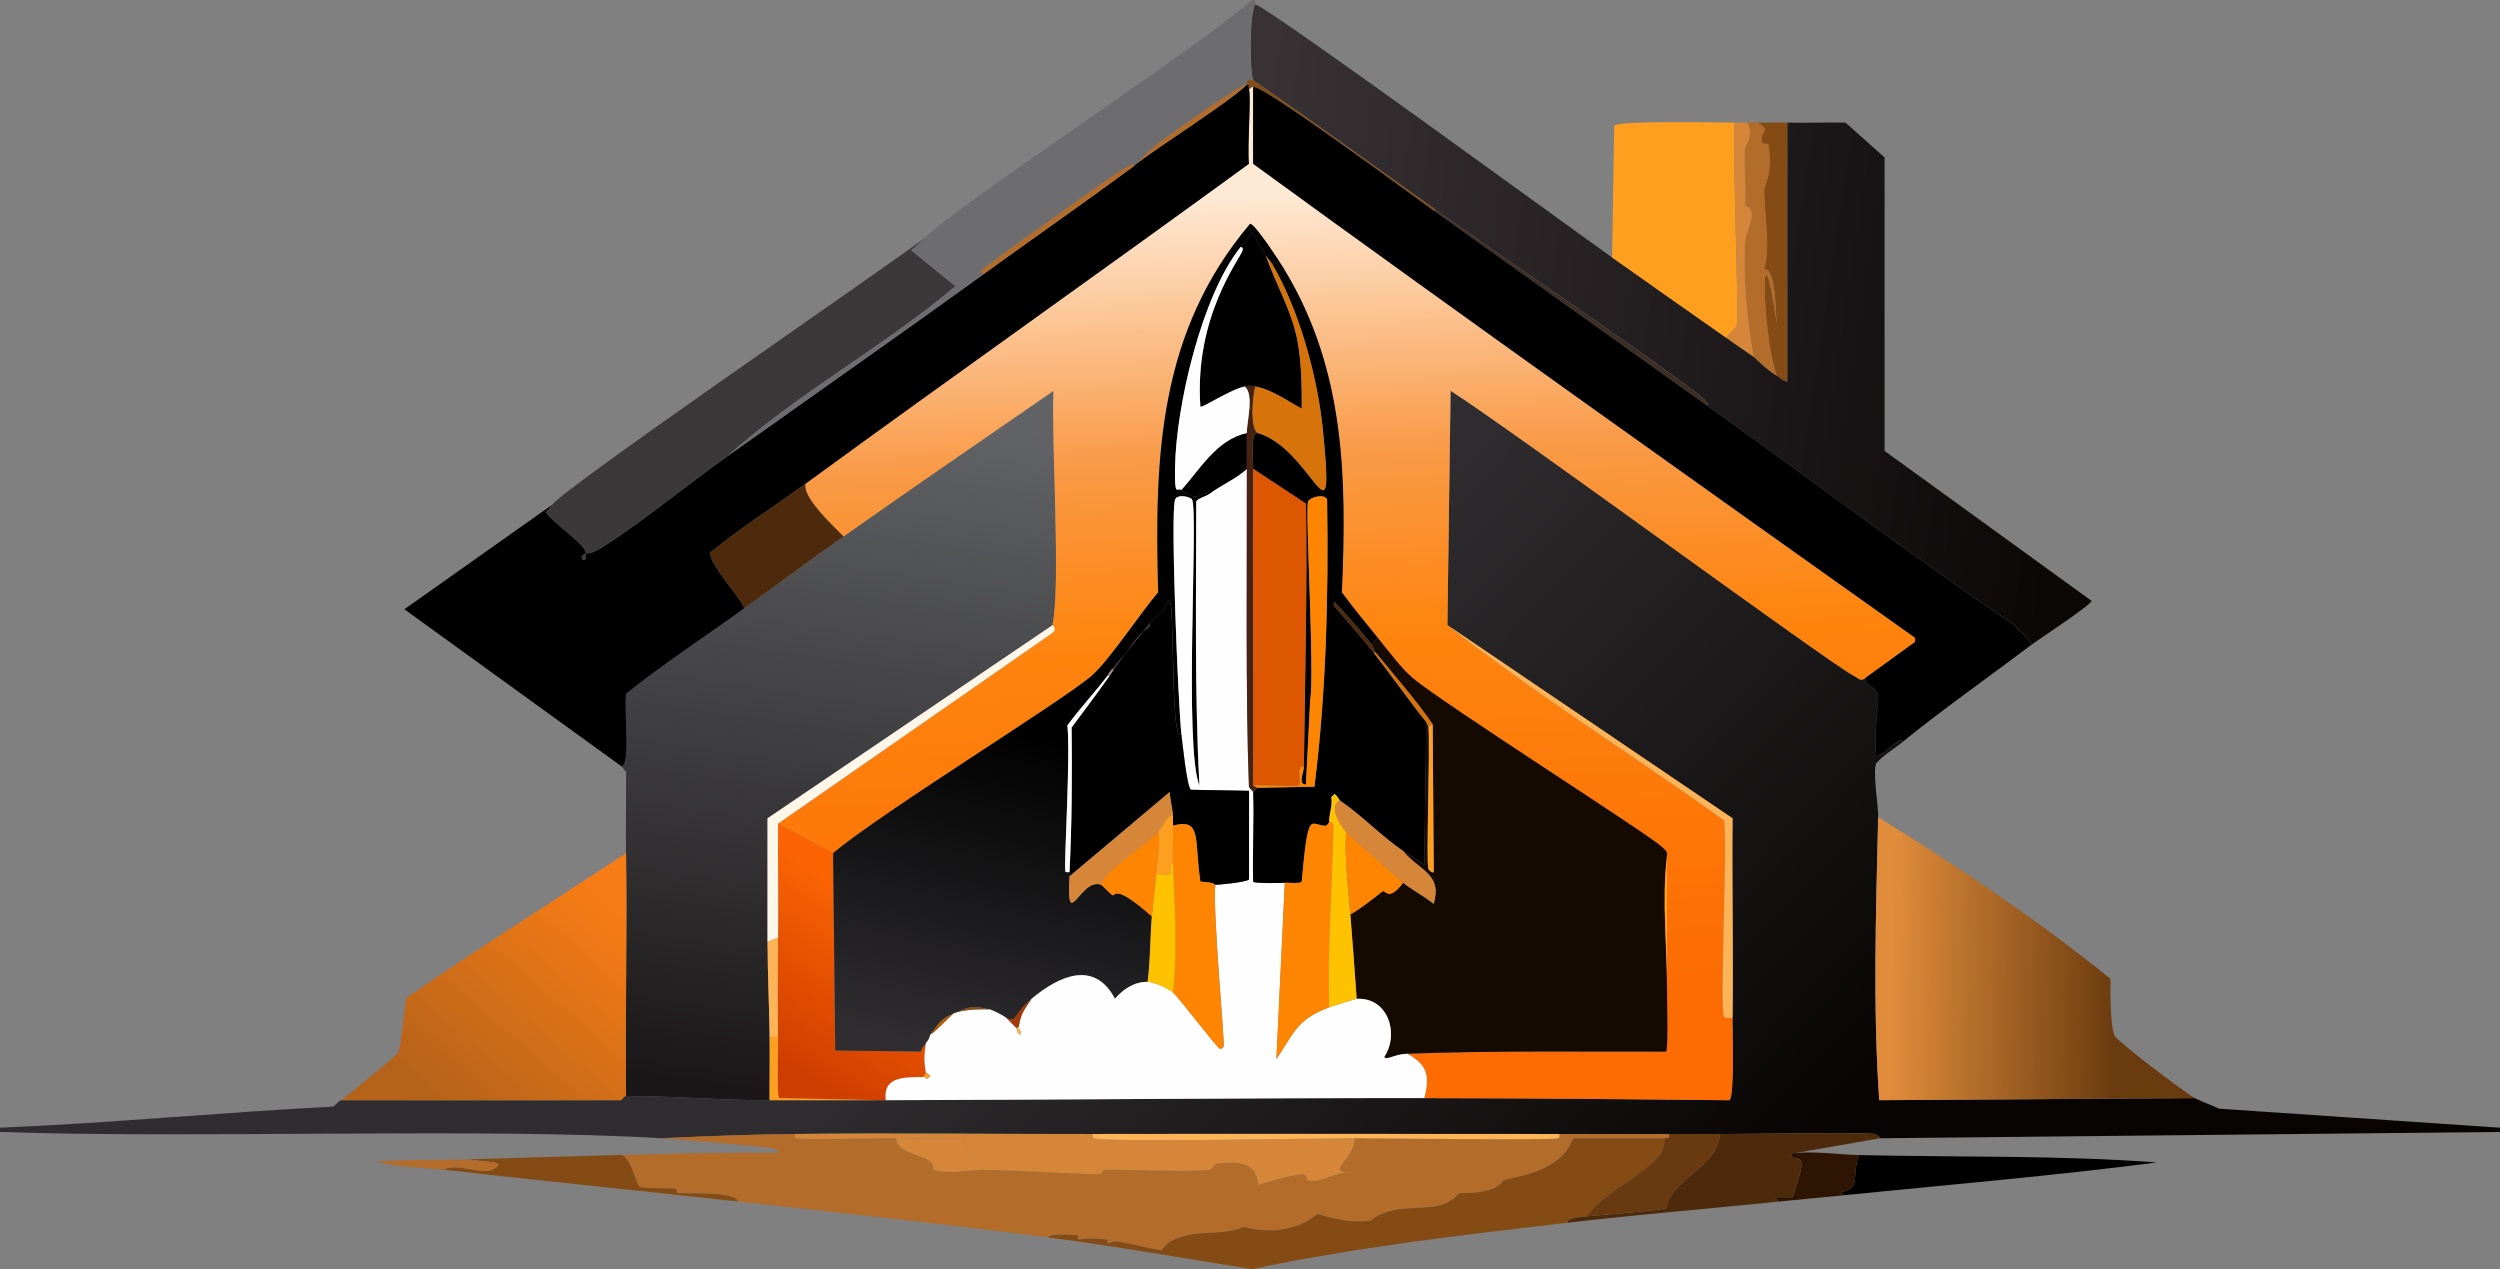 <svg xmlns="http://www.w3.org/2000/svg" xmlns:xlink="http://www.w3.org/1999/xlink" id="Capa_2" viewBox="0 0 548.82 278.61"><rect x="0" y="0" width="548.82" height="278.61" fill="#808080" stroke="none"/><defs><style>      .cls-1 {        fill: #dd5602;      }      .cls-2 {        fill: #a23a09;      }      .cls-3 {        fill: url(#Degradado_sin_nombre_1275);      }      .cls-4 {        fill: #ad5c08;      }      .cls-5 {        fill: #fec200;      }      .cls-6 {        fill: #140a02;      }      .cls-7 {        fill: #b36c29;      }      .cls-8 {        fill: url(#Degradado_sin_nombre_1271);      }      .cls-9 {        fill: #3c2d25;      }      .cls-10 {        fill: #d58639;      }      .cls-11 {        fill: #844b15;      }      .cls-12 {        fill: #693a0f;      }      .cls-13 {        fill: #3b383a;      }      .cls-14 {        fill: #6d6d70;      }      .cls-15 {        fill: url(#Degradado_sin_nombre_1274);      }      .cls-16 {        fill: #462211;      }      .cls-17 {        fill: #fe8501;      }      .cls-18 {        fill: url(#Degradado_sin_nombre_1272);      }      .cls-19 {        fill: #fffeff;      }      .cls-20 {        fill: #2e1402;      }      .cls-21 {        fill: url(#Degradado_sin_nombre_1270);      }      .cls-22 {        fill: url(#Degradado_sin_nombre_1273);      }      .cls-23 {        fill: #fcb456;      }      .cls-24 {        fill: url(#Degradado_sin_nombre_1276);      }      .cls-25 {        fill: #d7730b;      }      .cls-26 {        fill: url(#Degradado_sin_nombre_1277);      }      .cls-27 {        fill: #4d2a0b;      }      .cls-28 {        fill: #fdf6e9;      }      .cls-29 {        fill: #ff9f20;      }      .cls-30 {        fill: #a58e82;      }    </style><linearGradient id="Degradado_sin_nombre_1270" data-name="Degradado sin nombre 1270" x1="221.58" y1="196.02" x2="339.86" y2="312.42" gradientUnits="userSpaceOnUse"><stop offset="0" stop-color="#302d30"></stop><stop offset="1" stop-color="#070403"></stop></linearGradient><linearGradient id="Degradado_sin_nombre_1271" data-name="Degradado sin nombre 1271" x1="191.94" y1="90.15" x2="170.87" y2="240.25" gradientUnits="userSpaceOnUse"><stop offset="0" stop-color="#616366"></stop><stop offset="1" stop-color="#1b1718"></stop></linearGradient><linearGradient id="Degradado_sin_nombre_1273" data-name="Degradado sin nombre 1273" x1="415.28" y1="210.52" x2="464.87" y2="211.39" gradientUnits="userSpaceOnUse"><stop offset="0" stop-color="#e08c3a"></stop><stop offset="1" stop-color="#6a3b0f"></stop></linearGradient><linearGradient id="Degradado_sin_nombre_1274" data-name="Degradado sin nombre 1274" x1="137.99" y1="201.42" x2="100" y2="245.17" gradientUnits="userSpaceOnUse"><stop offset="0" stop-color="#f87c15"></stop><stop offset="1" stop-color="#b5631a"></stop></linearGradient><linearGradient id="Degradado_sin_nombre_1275" data-name="Degradado sin nombre 1275" x1="290.34" y1="42.08" x2="299.14" y2="239.35" gradientUnits="userSpaceOnUse"><stop offset="0" stop-color="#fee9d5"></stop><stop offset=".29" stop-color="#f99a47"></stop><stop offset=".49" stop-color="#fe850f"></stop><stop offset=".89" stop-color="#fc6c03"></stop></linearGradient><linearGradient id="Degradado_sin_nombre_1276" data-name="Degradado sin nombre 1276" x1="192.71" y1="198.97" x2="171.65" y2="233.35" gradientUnits="userSpaceOnUse"><stop offset="0" stop-color="#fb6303"></stop><stop offset="1" stop-color="#ce3e00"></stop></linearGradient><linearGradient id="Degradado_sin_nombre_1272" data-name="Degradado sin nombre 1272" x1="271.62" y1="57.77" x2="455.89" y2="85.45" gradientUnits="userSpaceOnUse"><stop offset="0" stop-color="#383235"></stop><stop offset="1" stop-color="#0c0808"></stop></linearGradient><linearGradient id="Degradado_sin_nombre_1277" data-name="Degradado sin nombre 1277" x1="227.62" y1="160.51" x2="210.98" y2="231.35" gradientUnits="userSpaceOnUse"><stop offset="0" stop-color="#000"></stop><stop offset="1" stop-color="#2f2d30"></stop></linearGradient></defs><g id="Capa_8"><g id="Objeto_generativo"><g><path class="cls-21" d="M409.53,148.82c-.18,2.06,2.4,1.73,2.78,3.94.14.81-.96,8.4-.46,12.98,1.99.38,5-4.32,6.03-3.01-1.98,1.64-4.3,2.9-6.03,4.87-.75,2.47.53,9.12.46,11.82-.48,20.66-1.18,41.47.23,62.11l69.3-.46c1.68.85,3.61,1.52,5.33,2.32l61.65,4.17v.93l-136.05,1.39c.01-.29-1.09-.91-1.16-.93-2.51-.43-27.23,0-34.07,0-3.7,0-7.42,0-11.12,0-8.03,0-16.08,0-24.1,0-34.14,0-68.3-.06-102.44,0-21.77.04-43.59-.24-65.36,0-9.67.11-19.52.49-29.2.93-39.4-2.37-102.8.12-145.32-1.39v-.93c24.45-1.02,48.81-3.38,73.24-4.64.5-.55.97-1.01,1.62-1.39,20.47-.03,40.95.04,61.42,0,.19,0,.62-.93,1.16-.93,10.41-.01,21.11.96,31.52.93,7.87-.02,15.77.02,23.64,0,.61,0,1.24,0,1.85,0,39.38-.09,78.8-.51,118.2-.46,22.33.02,44.65.22,66.98.46,1.21-.54.66-15.69.7-18.08.19-14.59-.14-29.21,0-43.8l-62.58-42.41.7-51.45c13.29,8.46,83.57,60.12,88.54,62.58,1.15.57,1.43,1.32,2.55.46Z"></path><path class="cls-8" d="M231.07,137.23l-62.58,42.41c0,9.04-.01,18.08,0,27.12.01,6.97.37,13.89.46,20.86.07,4.63-.05,9.28,0,13.91-10.41.03-21.11-.94-31.52-.93-.19-17.76.26-35.55,0-53.31-.09-5.94.06-11.9,0-17.85l-.93-1.16c1.95-1.19.47-10.53.93-15.99,8.34-6.68,17.31-12.52,25.96-18.77,7.25-5.24,14.48-10.61,21.79-15.76,15.28-10.77,30.73-21.36,46.12-31.98-.51,11.69,1.65,42.29-.23,51.45Z"></path><g><path class="cls-22" d="M481.84,241.06l-69.3.46c-1.41-20.65-.72-41.45-.23-62.11,17.62,10.85,34.91,22.48,50.99,35.46-.01,2.95-.06,10.32.93,12.52.57,1.26,15.7,12.71,17.61,13.67Z"></path><path class="cls-15" d="M137.44,240.6c-.54,0-.97.93-1.16.93-20.47.04-40.95-.03-61.42,0,.7-.41,12.15-9.7,12.52-10.43.7-1.37,1.3-9.36,1.85-12.05,15.76-10.88,32.18-21.15,48.21-31.75.26,17.75-.19,35.55,0,53.31Z"></path></g><path class="cls-29" d="M380.79,26.91c-.51,6.28,1.02,42.57.46,44.73-.05.2-1.86,1.77-2.32,2.55-8.34-5.87-16.72-11.7-25.03-17.61l.46-28.97c.54-1.21,23.34-.69,26.42-.7Z"></path><path class="cls-11" d="M392.38,26.91v56.78c-.25.47-1.77-.85-2.32-1.16-3.39-9.68-3.75-37.3,0-11.36-.33-2.9-.14-12.27-2.78-12.05,1.47-5.2-.02-12.19,0-17.61,0-.5,1.99-3.73.93-9.73-.08-.45-1.3-.01-1.39-.46-.6-2.9,2.25-2.26-.93-4.4,2.16.03,4.34-.06,6.49,0Z"></path><path class="cls-7" d="M385.89,26.91c3.18,2.15.33,1.5.93,4.4.09.45,1.31.02,1.39.46,1.07,6-.93,9.24-.93,9.73-.02,5.43,1.47,12.41,0,17.61,2.64-.21,2.45,9.15,2.78,12.05-3.75-25.95-3.39,1.67,0,11.36-2.23-1.26-4.76-3.94-5.1-4.17-1.38-8.4-2.31-16.66-1.85-25.26.14-2.69,3.2-6.82,0-7.88.26-4.22-.35-8.81,0-12.98.02-.29,2.1-2.48.46-5.33.77.01,1.55-.01,2.32,0Z"></path><path class="cls-10" d="M383.57,26.91c1.63,2.86-.44,5.04-.46,5.33-.35,4.17.26,8.76,0,12.98,3.2,1.06.14,5.19,0,7.88-.45,8.61.47,16.86,1.85,25.26-2.02-1.4-4.01-2.75-6.03-4.17.46-.78,2.26-2.34,2.32-2.55.56-2.17-.97-38.45-.46-44.73.92,0,1.86-.01,2.78,0Z"></path><path class="cls-3" d="M409.53,148.82c-1.12.85-1.4.11-2.55-.46-4.97-2.45-75.25-54.12-88.54-62.58l-.7,51.45c19.46,15.33,40.61,28.41,60.72,42.88.79,5.48-1.03,41.22,0,43.11.25.45,1.34.16,1.85.23-.03,2.39.51,17.54-.7,18.08-22.33-.25-44.65-.44-66.98-.46,1.23-4.86.72-7.28-3.71-9.73,18.91-.7,37.85-.43,56.78-.46.51-.36.22-10.89.23-12.52v-30.59c.15-.89-.62-1.3-1.16-1.85-2.29-2.38-48.21-31.55-54.7-37.08-2.59-2.21-5.41-6.05-7.65-8.81-2.67-3.28-5.38-6.54-7.88-9.97,1.09-25.04.72-48.77-12.52-70.69-.87-1.43-6.62-10.37-7.65-10.2-20.05,23.76-21.01,50.95-20.16,80.89-3.99,4.66-10.72,14.94-14.6,18.31-6.49,5.64-45.75,29.71-56.78,38.94l-12.05-6.49,60.03-41.72c1.48-1.01.21-1.76.23-1.85,1.88-9.16-.28-39.76.23-51.45-15.39,10.63-30.84,21.21-46.12,31.98-2.93-2.94-9.05-8.71-8.34-11.59,32.31-23.58,65.05-46.68,97.34-70.23-.39-4.07.53-14.37,0-16.46.41.02.46-.41.93-.46v16.92c48.12,35.03,96.76,69.56,145.32,104.06v.93l-10.89,7.88Z"></path><path class="cls-24" d="M182.86,187.29l.46,43.34,18.77.23c.27-.75.67-1.24,1.16-1.85-.39,2.31-.44,4.14,0,6.49l-.46.93c-3.7.16-9.07-.43-8.34,5.1-.61,0-1.24,0-1.85,0l-21.55-.46c-.55-.39-.2-11.65-.23-13.44-.11-7.24-.07-14.54,0-21.79.08-8.34-.06-16.69,0-25.03l12.05,6.49Z"></path><path class="cls-23" d="M380.33,223.45c-.51-.07-1.61.22-1.85-.23-1.03-1.89.79-37.62,0-43.11-20.11-14.47-41.26-27.55-60.72-42.88l62.58,42.41c-.14,14.6.19,29.21,0,43.8Z"></path><path class="cls-29" d="M170.81,227.62c.03,1.79-.32,13.05.23,13.44l21.55.46c-7.87.02-15.77-.02-23.64,0-.05-4.63.07-9.28,0-13.91h1.85Z"></path><path class="cls-28" d="M170.81,180.8c-.06,8.34.08,16.7,0,25.03l-2.32.93c-.01-9.03,0-18.08,0-27.12l62.58-42.41c-.02.09,1.24.85-.23,1.85l-60.03,41.72Z"></path><path class="cls-23" d="M170.81,205.83c-.07,7.24-.11,14.55,0,21.79h-1.85c-.1-6.97-.45-13.89-.46-20.86l2.32-.93Z"></path><g><path class="cls-18" d="M353.91,56.57c8.31,5.91,16.69,11.74,25.03,17.61,2.01,1.42,4,2.78,6.03,4.17.34.23,2.86,2.91,5.1,4.17.54.31,2.07,1.63,2.32,1.16V26.91c4.24.11,8.5-.08,12.75,0l8.58,7.65v64.43l45.43,32.91c.08.8-11.47,8.36-12.98,9.5l-3.94-4.17c-22.92-15.45-44.96-32.16-67.44-48.21,1.03-.44-3.76-3.89-6.72-6.03-17.49-12.65-35.51-24.61-53.07-37.08-13.28-9.43-26.45-19.05-39.86-28.28-.72-1.27-.97-14.51.46-16.69,4.44,1.83,68.03,48.29,78.34,55.62Z"></path><path d="M274.18,19.49c.53,2.08-.39,12.38,0,16.46-32.29,23.55-65.03,46.65-97.34,70.23-6.92,5.05-14.2,9.65-20.86,15.06-.65,2.23,6.51,9.75,7.42,12.28-8.64,6.26-17.62,12.09-25.96,18.77-.45,5.46,1.02,14.8-.93,15.99l-47.74-34.53,32.45-22.94c-.44.58-.8,1.17-1.39,1.62,1.77,2.61,8.84,7.07,8.81,9.04,0,.08-1.51.5-.7,1.39,1.11.21.58-1.34.7-1.39.22-.1.8.5,4.4-1.85,9.13-5.97,17.75-13.15,26.65-19.47,18.7-13.28,37.49-26.43,56.09-39.86,10.94-7.9,22.04-15.64,32.91-23.64.47-.34.44-.44.46-.46,5.68-4.32,21.09-14.06,24.57-17.61.69-.03.37.56.46.93Z"></path><path d="M314.97,46.37c19.94,14.18,39.88,28.43,59.8,42.65,22.49,16.05,44.53,32.75,67.44,48.21l3.94,4.17c-8.44,6.4-21.03,15.31-28.28,21.32-1.03-1.31-4.03,3.4-6.03,3.01-.49-4.58.6-12.17.46-12.98-.38-2.21-2.96-1.88-2.78-3.94l10.89-7.88v-.93c-48.56-34.5-97.2-69.03-145.32-104.06v-16.92c2.4-.27,35.22,24.05,39.86,27.35Z"></path><path class="cls-13" d="M202.8,52.4c-.91.9-1.77,1.76-2.78,2.55l9.73,7.88c-15.92,13.42-34.61,23.4-50.06,37.31-8.9,6.32-17.52,13.5-26.65,19.47-3.6,2.36-4.19,1.75-4.4,1.85.03-1.97-7.04-6.43-8.81-9.04.59-.45.96-1.04,1.39-1.62,3.02-4.01,71.43-50.8,81.58-58.41Z"></path><path class="cls-14" d="M275.57.95c-1.44,2.17-1.19,15.42-.46,16.69-1.89-.3-1.28.82-1.39.93-1.04-.34-16.26,10.54-18.31,12.05-3.49,2.58-5.92,5.31-6.26,5.56-.03.02,0,.12-.46.46,1.12-1.74-3.13,1.04-6.26,3.24-3.51,2.48-25.8,18.22-26.88,19.47-.42.48.2.36.23.93-18.59,13.43-37.38,26.59-56.09,39.86,15.45-13.91,34.14-23.89,50.06-37.31l-9.73-7.88c1.01-.79,1.87-1.65,2.78-2.55,7.95-7.83,58.63-40.79,72.08-52.38.99-.19.64.9.7.93Z"></path><path class="cls-27" d="M185.18,117.76c-7.31,5.15-14.54,10.52-21.79,15.76-.91-2.53-8.07-10.06-7.42-12.28,6.66-5.42,13.94-10.01,20.86-15.06-.71,2.87,5.41,8.65,8.34,11.59Z"></path><path class="cls-9" d="M374.77,89.02c-19.92-14.21-39.86-28.46-59.8-42.65v-.46c17.56,12.47,35.59,24.43,53.07,37.08,2.96,2.14,7.76,5.58,6.72,6.03Z"></path><path class="cls-11" d="M275.11,17.64c13.42,9.23,26.59,18.85,39.86,28.28v.46c-4.64-3.3-37.46-27.62-39.86-27.35-.46.05-.52.49-.93.46-.09-.36.23-.95-.46-.93.11-.11-.5-1.23,1.39-.93Z"></path><path class="cls-7" d="M248.69,36.64c-10.87,8-21.97,15.74-32.91,23.64-.03-.57-.65-.45-.23-.93,1.09-1.25,23.37-16.99,26.88-19.47,3.13-2.21,7.38-4.98,6.26-3.24Z"></path><path class="cls-7" d="M273.72,18.56c-3.48,3.55-18.89,13.3-24.57,17.61.34-.25,2.77-2.99,6.26-5.56,2.05-1.51,17.27-12.39,18.31-12.05Z"></path><path class="cls-13" d="M128.63,121.47c-.11.05.41,1.6-.7,1.39-.81-.89.69-1.31.7-1.39Z"></path></g><g><path class="cls-7" d="M174.52,248.94c0,.31-.11.84.23.93,1.57.38,17.38-.08,22.02,0-.17,4,9.02,3.49,8.11,6.95,3.76,1.05,7.19-.03,10.89,0,8.81.08,21.29,1,25.73.93.18,0,.75-.92.93-.93,7.14-.12,16.89.48,23.18,0,.23-.02,1.16-1.37,1.39-1.39,4.99-.48,8.57-.54,9.27,4.64,13.71-4.09,9.2-1.55,11.12-.93,2.28.74,6.12-2.19,9.04-1.62-5.63-.4.83-2.68.93-7.65,6.41,0,42.56.52,44.73,0,.35-.08.24-.62.23-.93,8.03,0,16.08,0,24.1,0,.24,1.3-.9.87-.93.93h-20.16c-2.78,7.6-12.22,8.15-15.3,9.27-.5.18-.78,2.88-9.73,2.78-4.87,5.74-12.62.79-19.47,6.03-6.12.77-11.02-1.53-11.59-1.39-.85.2-5.5,5.41-16.22,2.78-3.67,1.69-8.67.92-12.52,1.85-4.92,1.19-5.24,3.16-5.56,3.24-.46.12-7.89-1.7-9.27-1.85-2.09-.24-2.2.48-2.32.46-.37-.04-.1-.88-.46-.93-4.63-.6-5.73.04-6.03,0-.37-.05-.1-.89-.46-.93-1.15-.13-6.05-.47-6.26.46-22.68-2.92-45.41-5.37-68.14-7.88-.8-2.32-11.47-1.6-13.21-1.85-.37-.05-.09-.87-.46-.93-1.27-.19-6.94,0-7.88-.46-.97-.48-2-7.72-4.87-6.95,11.66-.27,23.32-.63,35-.46.47-.13-.22-.85-.46-.93-1.18-.38-21.72-2.13-24.8-2.32,9.68-.44,19.54-.82,29.2-.93Z"></path><path class="cls-11" d="M365.5,249.87c-.23.53.06,2.09-1.39,3.94-3.29,4.2-12.32,8.18-15.76,13.21-1.42.18-4.61.37-4.17,1.39-23.19,2.72-46.46,5.36-69.3,10.2-14.9-2.34-29.77-5.03-44.73-6.95.21-.93,5.11-.59,6.26-.46.37.04.1.88.46.93.3.04,1.4-.6,6.03,0,.37.05.1.89.46.93.12.01.22-.7,2.32-.46,1.38.16,8.81,1.97,9.27,1.85.33-.08.64-2.05,5.56-3.24,3.84-.93,8.84-.17,12.52-1.85,10.72,2.63,15.38-2.58,16.22-2.78.57-.14,5.47,2.16,11.59,1.39,6.85-5.23,14.6-.28,19.47-6.03,8.96.1,9.24-2.6,9.73-2.78,3.08-1.12,12.52-1.67,15.3-9.27h20.16Z"></path><path class="cls-27" d="M412.78,249.87l-18.54,3.24c-.65-.16-1.23.22-.93.7,1.01,1.59,4.15-2.12.23,9.04h-4.17l1.16.93c-15.44,1.59-30.93,2.83-46.35,4.64-.44-1.02,2.75-1.21,4.17-1.39,2.36-.31,16.74-1.26,17.38-1.85,1.36-6.62,11.33-8.88,11.82-16.22,6.84,0,31.56-.43,34.07,0,.07.01,1.17.64,1.16.93Z"></path><path d="M404.9,262.38l-.93-.7c4.87-.55,2.31-3.71,4.17-8.11,21.78.51,43.62,0,65.36,1.62-22.8,2.93-45.73,4.9-68.6,7.18Z"></path><path class="cls-11" d="M135.58,253.57c2.86-.76,3.9,6.48,4.87,6.95.94.46,6.61.27,7.88.46.37.06.09.87.46.93,1.74.26,12.41-.46,13.21,1.85-21.47-2.37-42.97-4.51-64.43-6.95,2.03-1.7,8.26,1.09,10.43,0,4.13-2.08-1.81-1.57-4.87-2.32,10.8-.29,21.64-.67,32.45-.93Z"></path><path class="cls-20" d="M394.24,253.11c4.64-.4,9.31.36,13.91.46-1.86,4.41.7,7.56-4.17,8.11l.93.7c-4.78.48-9.59.9-14.37,1.39l-1.16-.93h4.17c3.92-11.16.78-7.45-.23-9.04-.3-.48.28-.85.93-.7Z"></path><path class="cls-7" d="M103.14,254.5c3.05.75,9,.24,4.87,2.32-2.17,1.09-8.4-1.7-10.43,0-5-.57-10.17-.53-15.06-1.85,6.87-.4,13.76-.28,20.63-.46Z"></path><path class="cls-10" d="M239.88,248.94c0,.3-.13.8.23.93,2.7.95,49.74,0,57.25,0-.1,4.97-6.56,7.25-.93,7.65-2.92-.57-6.76,2.36-9.04,1.62-1.93-.62,2.58-3.17-11.12.93-.7-5.17-4.28-5.12-9.27-4.64-.23.02-1.16,1.37-1.39,1.39-6.29.48-16.04-.12-23.18,0-.18,0-.75.92-.93.93-4.44.07-16.91-.85-25.73-.93-1.77-1.29-3.46-4.62-4.4-6.95-4.86-.06-9.74.09-14.6,0-4.64-.08-20.45.38-22.02,0-.35-.08-.24-.62-.23-.93,21.77-.24,43.59.04,65.36,0Z"></path><path class="cls-12" d="M377.55,248.94c-.49,7.34-10.46,9.61-11.82,16.22-.64.59-15.02,1.55-17.38,1.85,3.44-5.04,12.47-9.01,15.76-13.21,1.45-1.85,1.16-3.41,1.39-3.94.03-.06,1.17.37.93-.93,3.7,0,7.42,0,11.12,0Z"></path><path class="cls-23" d="M342.32,248.94c0,.31.11.84-.23.93-2.18.52-38.32,0-44.73,0-7.5,0-54.54.95-57.25,0-.36-.13-.23-.62-.23-.93,34.14-.06,68.3,0,102.44,0Z"></path><path class="cls-10" d="M215.78,256.82c-3.71-.03-7.14,1.05-10.89,0,.91-3.46-8.28-2.96-8.11-6.95,4.86.09,9.74-.06,14.6,0,.94,2.33,2.64,5.67,4.4,6.95Z"></path></g><path class="cls-6" d="M302.46,140.01c2.24,2.75,5.06,6.6,7.65,8.81,6.49,5.53,52.41,34.7,54.7,37.08.54.56,1.31.96,1.16,1.85-1.22,10.18.09,20.4,0,30.59-.01,1.63.28,12.15-.23,12.52-18.93.04-37.87-.23-56.78.46-3.02.11-4.52,1.54-5.1.7,3.39-4.95.92-13.15-6.03-12.75-.41-6.18-.92-12.37-1.39-18.54,2.47-1.28,6.69-4.86,7.18-5.1.44-.21,1.36,2.33,4.4-1.85,2.04,1.63,4.66,2.98,6.72,4.64,1.89-6.68-3.08-7.16-6.72-11.59,1.45,1,3.19,1.91,4.64,3.01l.46-31.29.46.93c.42,5.25-.56,29.78,0,31.29.09.25.86.92,1.16.7l-.23-32.45c-3.8-5.55-8.29-10.56-12.52-15.76-.41-.5-.52-1.35-.93-1.85l1.39-1.39Z"></path><path class="cls-26" d="M282.06,59.35c-1.8.13-1.23-2.57-2.78-1.39-.32-.54-1.04-1.31-1.39-1.85-1.06-1.64-2.09-3.37-3.01-5.1-.79,1.13-1.69,2.17-2.55,3.24-8.55,10.74-14.16,34.91-14.37,48.44-.11,6.77.49,4.17,1.39,4.87,3.98,3.09,3.92.21,6.03.93-.65.51-2.52.94-2.78,1.62,0,20.75-.4,41.6.7,62.35-3.48-8.32-.18-60.01-1.62-62.81-.28-.55-3.14-1.29-3.71,0-1.1,2.47.69,45.77,1.39,51.68-1.07.19-1.28-3.56-1.39-4.87-.46-5.2-.53-22.22-.93-23.64-.73-2.62-1.29.81-1.39.93-1.06,1.21-2.35,1.93-3.24,3.01-.54.65-.92,1.26-1.39,1.85-2.04,1.86-2.59,3.17-4.17,5.1-.89,1.08-1.89,2.13-2.78,3.24-.94,1.18-.88,1.32-.93,1.39-2.82,3.68-6.05,7.14-8.81,10.89.7,6.77-.76,29.82-.46,31.98.05.34.65.24.93.23-.02.31.02.62,0,.93-.72,12.79,2.39.1,6.95,1.85.16.06,2.21,2.18,2.55,2.32.5.21.33-2.72,8.58,4.64-.39,4.76-.3,9.62-.93,14.37-2.89-.07-5.43,1.63-7.18,3.71-4.61-8.69-12.4-4.9-18.31,0-4.12,3.42-3.06,5.32-5.56,4.17-.82-.59-2.77-1.62-3.71-1.85-3.84-.95-4.6-.52-7.88.93-3.24,1.43-3.1,2.21-5.1,4.64-.07.08.06.62-.93,1.85-.49.61-.89,1.1-1.16,1.85l-18.77-.23-.46-43.34c11.03-9.23,50.3-33.3,56.78-38.94,3.88-3.37,10.61-13.65,14.6-18.31-.85-29.94.12-57.12,20.16-80.89,1.02-.17,6.78,8.76,7.65,10.2Z"></path><path class="cls-29" d="M365.96,218.35c.09-10.19-1.22-20.42,0-30.59v30.59Z"></path><path class="cls-29" d="M313.58,159.48l.93-.46.23,32.45c-.3.23-1.07-.45-1.16-.7-.56-1.51.42-26.04,0-31.29Z"></path><g><path class="cls-19" d="M275.11,173.85c.28,6.54-.21,13.15,0,19.7.27.38,6.02.31,6.95.23l-1.85,38.71c3.97-5.89,4.47-8.68,11.59-11.36.76-.29,5.71-1.84,6.03-1.85,6.95-.4,9.42,7.8,6.03,12.75.58.85,2.08-.58,5.1-.7,4.42,2.45,4.94,4.87,3.71,9.73-39.4-.04-78.82.37-118.2.46-.72-5.53,4.65-4.94,8.34-5.1.52-.02.53.95,1.39-.23-.53-.72-.92-.64-.93-.7-.44-2.35-.39-4.18,0-6.49.99-1.24.86-1.77.93-1.85,1.07-.5,4.79-4.49,5.1-4.64,1.99-.9,5.64-1.01,7.88-.93.94.23,2.89,1.27,3.71,1.85.13.1,1.84,1.84,2.32,2.32.06.05-.24.76.7,1.39.69-.59-.37-.91-.23-1.85.45-3,1.29-3.68,2.78-6.03,5.91-4.9,13.7-8.69,18.31,0,1.75-2.08,4.29-3.78,7.18-3.71,1.52.04,4.34,1.37,5.56,2.32,1.09.85,9.49,11.91,10.2,12.28.45.24.91-.29.93-.46.21-1.76-2.37-28.59-1.85-35.46.37.04,6.66-.52,7.42-1.16v-19.47l-12.75-.23c-.85-.37-1.88-10.35-2.09-12.05-.7-5.92-2.49-49.21-1.39-51.68.57-1.29,3.42-.55,3.71,0,1.44,2.79-1.86,54.48,1.62,62.81-1.09-20.75-.69-41.6-.7-62.35.26-.68,2.13-1.11,2.78-1.62,2.41-1.89,5.95-3.36,8.34-5.56.05,21.12-.3,49.73.46,69.76,0,.25.92,1.08.93,1.16Z"></path><path d="M282.06,59.35c13.23,21.92,13.61,45.65,12.52,70.69,2.5,3.42,5.21,6.68,7.88,9.97l-1.39,1.39c-2.6-3.17-5.31-6.3-8.11-9.27l-.23.7c2.92,3.46,6.02,6.87,8.81,10.43,3.93,5.03,7.59,10.32,11.59,15.3l-.46,31.29c-1.44-1.1-3.18-2.01-4.64-3.01-4.88-3.36-9.04-7.8-13.91-11.12-.07-.05-.67-1.15-1.16-1.39l-.7.7c.33,1.84-.47,3.55-.46,5.33.05.28-.61.93-.7.93-3.44.06-3.85-4.26-5.33,12.28-.34.48-2.95.17-3.71.23-.94.08-6.69.14-6.95-.23-.21-6.55.28-13.16,0-19.7l.93-.93,12.52-.23c2.61-20.91,3.11-41.96,2.78-63.04-.63-1.43-3.89-.44-4.17.46-.66,2.08,1.47,37.61.46,43.57l-.93,18.54c-1.85-.06-.48-2.49-.46-3.94.22-19.22.77-38.47.46-57.71l-11.59-7.65c.01-2.28-.64-8.08.93-7.88,2.3.61,4.55,2.14,6.26,3.71,7.79,7.13,10.3,17.65,8.11-4.4-1.16-11.65-5.2-26.31-11.12-36.39,1.55-1.18.98,1.52,2.78,1.39Z"></path><path d="M259.35,161.33c.2,1.7,1.24,11.68,2.09,12.05l12.75.23v19.47c-.76.64-7.04,1.19-7.42,1.16-.17-.02.19-.49-3.24-.7-1.4-9.16.42-14.04-6.03-12.28-.04-.76.06-1.56,0-2.32-.13-1.52-.65-3.43-.7-5.1l-22.02,18.54c.02-.31-.02-.62,0-.93.53-10.59.57-21.14.46-31.75,2.82-3.77,5.63-7.52,8.34-11.36.42-.59.78-1.19.93-1.39.73-.99,1.84-2.63,2.32-3.24,1.3-1.68,2.82-3.39,4.17-5.1.58-.53,1.59-.75,1.39-1.85.89-1.08,2.18-1.81,3.24-3.01.1-.11.66-3.55,1.39-.93.39,1.42.47,18.44.93,23.64.12,1.31.32,5.06,1.39,4.87Z"></path><path class="cls-17" d="M291.79,180.34c0,.06.93.37.93.7-.2,13.36-1.37,26.72-.93,40.1-7.12,2.68-7.62,5.47-11.59,11.36l1.85-38.71c.76-.06,3.37.24,3.71-.23,1.48-16.54,1.89-12.22,5.33-12.28.09,0,.74-.65.7-.93Z"></path><path class="cls-17" d="M266.76,194.24c-.52,6.87,2.06,33.7,1.85,35.46-.02.17-.47.7-.93.46-.71-.37-9.1-11.43-10.2-12.28,1.08-9.39.34-18.9,0-28.28-.1-2.77.14-5.58,0-8.34,6.44-1.76,4.63,3.12,6.03,12.28,3.43.2,3.08.68,3.24.7Z"></path><path class="cls-5" d="M294.11,175.7c-2.43,1.39-.14,5.05,1.39,6.95-.4,6.01.47,12.09.93,18.08.47,6.18.98,12.36,1.39,18.54-.31.02-5.27,1.57-6.03,1.85-.44-13.38.73-26.74.93-40.1,0-.33-.93-.64-.93-.7,0-1.78.79-3.49.46-5.33l.7-.7c.49.24,1.08,1.34,1.16,1.39Z"></path><path class="cls-5" d="M257.49,217.88c-1.22-.95-4.04-2.28-5.56-2.32.63-4.75.54-9.6.93-14.37.25-3.07.68-6.17.93-9.27,1.03-.1,2.79.15,3.01,0,.62-.43-.27-2.21.7-2.32.34,9.38,1.08,18.89,0,28.28Z"></path><path d="M273.72,95.05c.01,2.62,0,5.27,0,7.88-2.39,2.2-5.93,3.68-8.34,5.56-2.11-.72-2.04,2.17-6.03-.93,4.21-4.69,7.71-11,14.37-12.52Z"></path><path class="cls-16" d="M275.57,84.85c-.66,2.68-1.1,8.89.46,10.2-1.57-.2-.91,5.6-.93,7.88-.13,23.17.1,46.36,0,69.53l.93.46-.93.93c0-.07-.92-.91-.93-1.16-.76-20.03-.41-48.65-.46-69.76,0-2.61.01-5.26,0-7.88-.01-2.53,1.66-8.48-.46-10.2,1.19-.24,1.14-.22,2.32,0Z"></path><path class="cls-2" d="M223.66,225.3l-.46.46c-.48-.48-2.18-2.22-2.32-2.32,2.5,1.14,1.44-.75,5.56-4.17-1.49,2.35-2.33,3.03-2.78,6.03Z"></path><path class="cls-4" d="M209.29,222.52c-.31.14-4.03,4.14-5.1,4.64,2-2.43,1.85-3.2,5.1-4.64Z"></path><path class="cls-11" d="M217.17,221.59c-2.24-.09-5.89.02-7.88.93,3.28-1.45,4.04-1.88,7.88-.93Z"></path><path class="cls-23" d="M223.19,225.76l.46-.46c-.14.94.92,1.27.23,1.85-.94-.63-.64-1.34-.7-1.39Z"></path><path class="cls-29" d="M202.8,236.42l.46-.93c.01.06.4-.03.93.7-.86,1.18-.87.21-1.39.23Z"></path><path class="cls-10" d="M294.11,175.7c4.87,3.33,9.02,7.76,13.91,11.12,3.64,4.43,8.61,4.91,6.72,11.59-2.07-1.66-4.69-3.01-6.72-4.64-1.33-1.06-11.99-10.47-12.52-11.12-1.53-1.9-3.82-5.56-1.39-6.95Z"></path><path class="cls-17" d="M308.02,193.78c-3.05,4.18-3.96,1.65-4.4,1.85-.49.23-4.72,3.82-7.18,5.1-.46-5.99-1.33-12.06-.93-18.08.53.65,11.19,10.06,12.52,11.12Z"></path><path class="cls-25" d="M314.51,159.01l-.93.46-.46-.93c-4-4.98-7.66-10.27-11.59-15.3h.46c4.22,5.21,8.72,10.21,12.52,15.76Z"></path><path class="cls-27" d="M301.07,141.4c.41.5.52,1.35.93,1.85h-.46c-2.78-3.56-5.89-6.97-8.81-10.43l.23-.7c2.8,2.97,5.52,6.1,8.11,9.27Z"></path><path d="M277.89,56.11c2.15,6.24,5.74,12.16,6.95,18.77.89,4.84.95,9.92.93,14.83-3.27-1.73-6.45-4.16-10.2-4.87-1.18-.22-1.13-.24-2.32,0-3.16.63-9.49,4.88-9.73,4.4-1.39-19.93,8.83-32.55,9.27-34.3.11-.42-.03-.75-.46-.7.86-1.07,1.76-2.11,2.55-3.24.92,1.73,1.96,3.46,3.01,5.1Z"></path><path class="cls-19" d="M273.25,84.85c2.13,1.72.45,7.67.46,10.2-6.66,1.51-10.16,7.83-14.37,12.52-.9-.7-1.5,1.91-1.39-4.87.21-13.53,5.82-37.7,14.37-48.44.43-.05.57.28.46.7-.44,1.75-10.66,14.38-9.27,34.3.25.48,6.58-3.78,9.73-4.4Z"></path><path class="cls-25" d="M279.28,57.96c5.93,10.08,9.97,24.74,11.12,36.39,2.19,22.05-.32,11.53-8.11,4.4-1.71-1.57-3.96-3.1-6.26-3.71-1.56-1.31-1.12-7.52-.46-10.2,3.75.71,6.93,3.13,10.2,4.87.03-4.92-.04-10-.93-14.83-1.21-6.61-4.8-12.54-6.95-18.77.35.54,1.07,1.31,1.39,1.85Z"></path><path class="cls-10" d="M257.49,178.95c-1.63.26-1.99,2.4-3.24,3.71-3.16,3.29-11.62,8.39-12.52,11.59-4.56-1.75-7.68,10.94-6.95-1.85l22.02-18.54c.05,1.67.57,3.58.7,5.1Z"></path><path class="cls-17" d="M253.78,191.92c-.25,3.1-.68,6.2-.93,9.27-8.25-7.35-8.08-4.43-8.58-4.64-.34-.14-2.39-2.26-2.55-2.32.89-3.2,9.36-8.3,12.52-11.59.58,2.56-.22,6.3-.46,9.27Z"></path><path class="cls-19" d="M243.59,148.35c-2.72,3.84-5.53,7.59-8.34,11.36.11,10.61.07,21.16-.46,31.75-.28,0-.88.11-.93-.23-.29-2.16,1.17-25.22.46-31.98,2.76-3.75,5.99-7.21,8.81-10.89h.46Z"></path><path class="cls-9" d="M251,138.62c-1.35,1.71-2.87,3.42-4.17,5.1,1.58-1.93,2.13-3.24,4.17-5.1Z"></path><path class="cls-9" d="M244.51,146.96h-.46c.89-1.11,1.89-2.16,2.78-3.24-.48.62-1.59,2.25-2.32,3.24Z"></path><path class="cls-30" d="M243.59,148.35h-.46c.05-.07-.02-.21.93-1.39h.46c-.15.2-.51.8-.93,1.39Z"></path><path class="cls-9" d="M251,138.62c.47-.6.85-1.2,1.39-1.85.19,1.1-.81,1.33-1.39,1.85Z"></path><path class="cls-1" d="M286.23,168.28c-1.87-.35-.32,3.57-1.16,4.17-.41.29-8.31-.21-9.97,0,.1-23.17-.13-46.36,0-69.53l11.59,7.65c.31,19.24-.24,38.49-.46,57.71Z"></path><path class="cls-17" d="M276.03,172.92l-.93-.46c1.65-.21,9.56.29,9.97,0,.84-.6-.72-4.53,1.16-4.17-.02,1.45-1.39,3.88.46,3.94l.93-18.54c1-5.97-1.12-41.5-.46-43.57.29-.9,3.54-1.89,4.17-.46.32,21.08-.18,42.13-2.78,63.04l-12.52.23Z"></path><path class="cls-29" d="M257.49,178.95c.06.76-.04,1.55,0,2.32.14,2.76-.1,5.58,0,8.34-.96.11-.07,1.89-.7,2.32-.22.15-1.98-.1-3.01,0,.24-2.97,1.05-6.71.46-9.27,1.25-1.31,1.62-3.45,3.24-3.71Z"></path></g></g></g></g></svg>